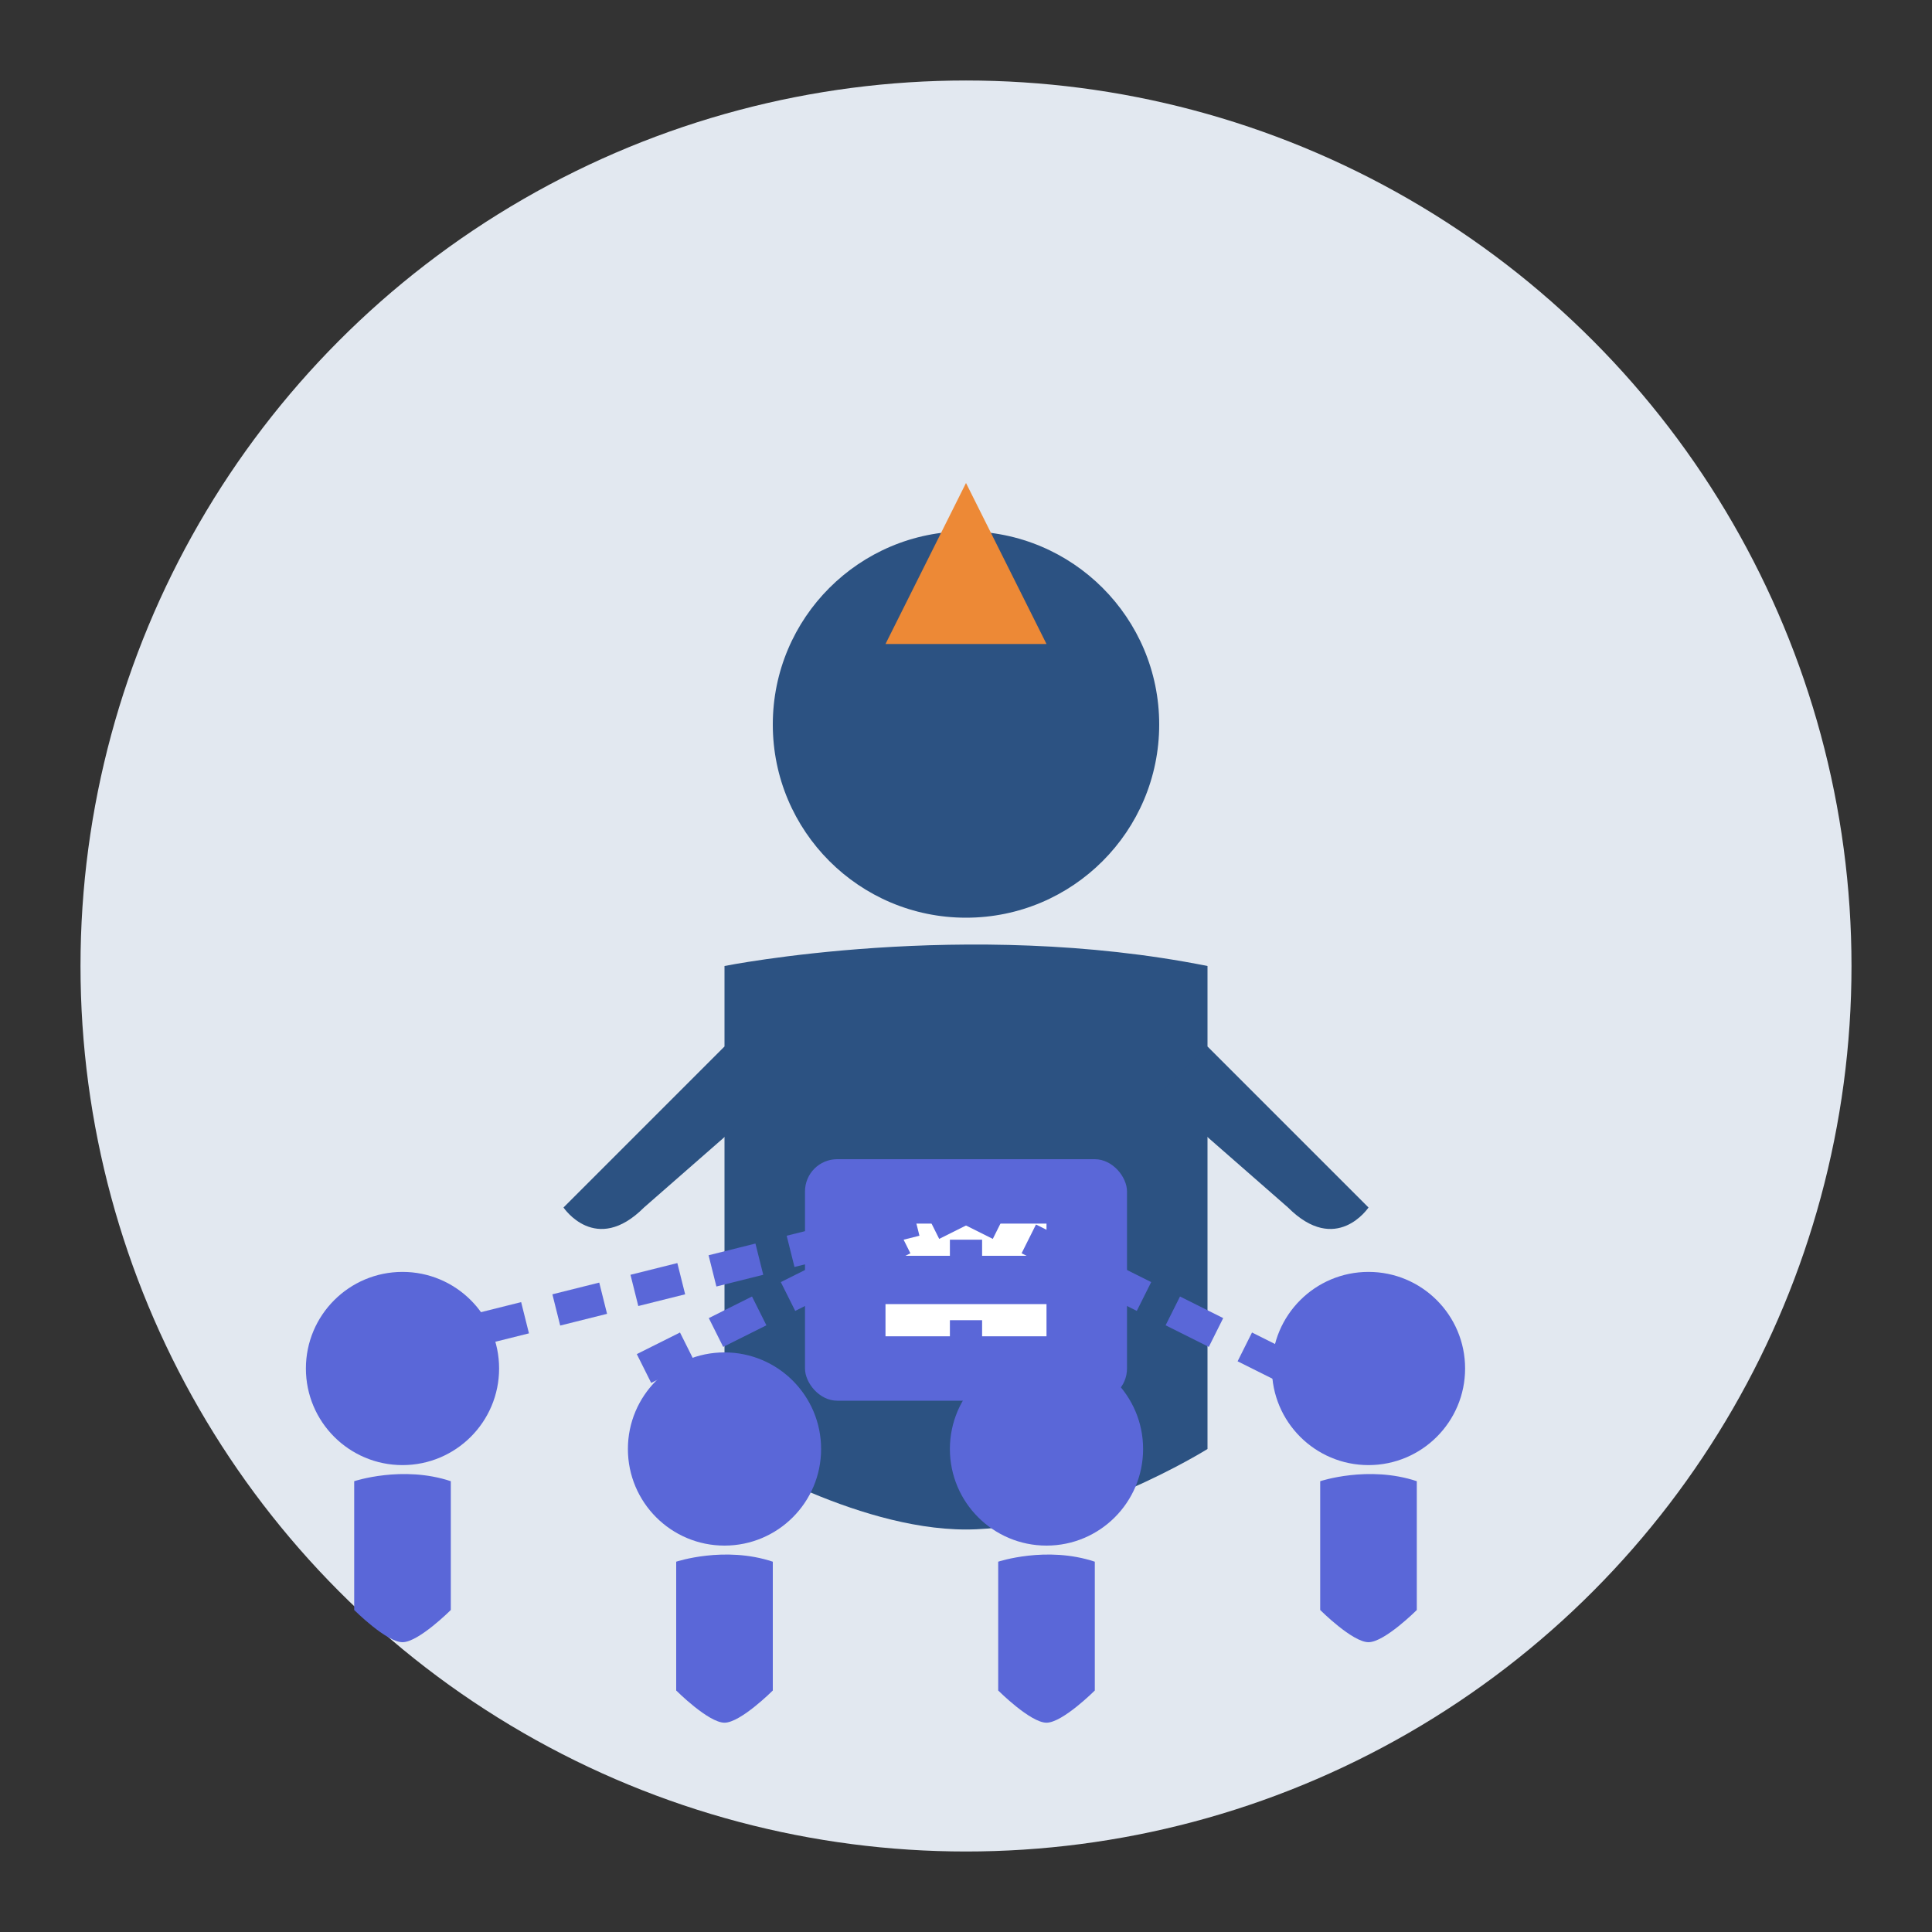 <svg xmlns="http://www.w3.org/2000/svg" width="120" height="120" viewBox="0 0 120 120">
  <rect x="0" y="0" width="120" height="120" fill="#333333" stroke="none"/>
  <style>
    .primary { fill: #2c5282; }
    .secondary { fill: #5a67d8; }
    .accent { fill: #ed8936; }
    .light { fill: #e2e8f0; }
  </style>

  <!-- Background circle -->
  <circle class="light" cx="60" cy="60" r="55" />

  <!-- Leader figure -->
  <g transform="translate(35, 30)">
    <!-- Head -->
    <circle class="primary" cx="25" cy="15" r="12" />
    
    <!-- Body -->
    <path class="primary" d="M10,30 C10,30 25,27 40,30 L40,60 C40,60 32,65 25,65 C18,65 10,60 10,60 Z" />
    
    <!-- Arms -->
    <path class="primary" d="M10,35 C10,35 5,40 0,45 C0,45 2,48 5,45 L13,38" />
    <path class="primary" d="M40,35 C40,35 45,40 50,45 C50,45 48,48 45,45 L37,38" />
    
    <!-- Leadership elements -->
    <polygon class="accent" points="25,0 30,10 20,10" /> <!-- Crown -->
    
    <!-- Document/chart in hand -->
    <rect class="secondary" x="15" y="42" width="20" height="15" rx="2" />
    <line x1="20" y1="47" x2="30" y2="47" stroke="#fff" stroke-width="2" />
    <line x1="20" y1="52" x2="30" y2="52" stroke="#fff" stroke-width="2" />
  </g>

  <!-- Small figures representing team -->
  <g transform="translate(15, 75)">
    <circle class="secondary" cx="10" cy="10" r="6" />
    <path class="secondary" d="M7,17 C7,17 10,16 13,17 L13,25 C13,25 11,27 10,27 C9,27 7,25 7,25 Z" />
  </g>
  
  <g transform="translate(35, 80)">
    <circle class="secondary" cx="10" cy="10" r="6" />
    <path class="secondary" d="M7,17 C7,17 10,16 13,17 L13,25 C13,25 11,27 10,27 C9,27 7,25 7,25 Z" />
  </g>
  
  <g transform="translate(55, 80)">
    <circle class="secondary" cx="10" cy="10" r="6" />
    <path class="secondary" d="M7,17 C7,17 10,16 13,17 L13,25 C13,25 11,27 10,27 C9,27 7,25 7,25 Z" />
  </g>
  
  <g transform="translate(75, 75)">
    <circle class="secondary" cx="10" cy="10" r="6" />
    <path class="secondary" d="M7,17 C7,17 10,16 13,17 L13,25 C13,25 11,27 10,27 C9,27 7,25 7,25 Z" />
  </g>
  
  <!-- Connection lines -->
  <line x1="40" y1="85" x2="60" y2="75" stroke="#5a67d8" stroke-width="2" stroke-dasharray="3,2" />
  <line x1="60" y1="85" x2="60" y2="75" stroke="#5a67d8" stroke-width="2" stroke-dasharray="3,2" />
  <line x1="80" y1="85" x2="60" y2="75" stroke="#5a67d8" stroke-width="2" stroke-dasharray="3,2" />
  <line x1="20" y1="85" x2="60" y2="75" stroke="#5a67d8" stroke-width="2" stroke-dasharray="3,2" />
</svg>

